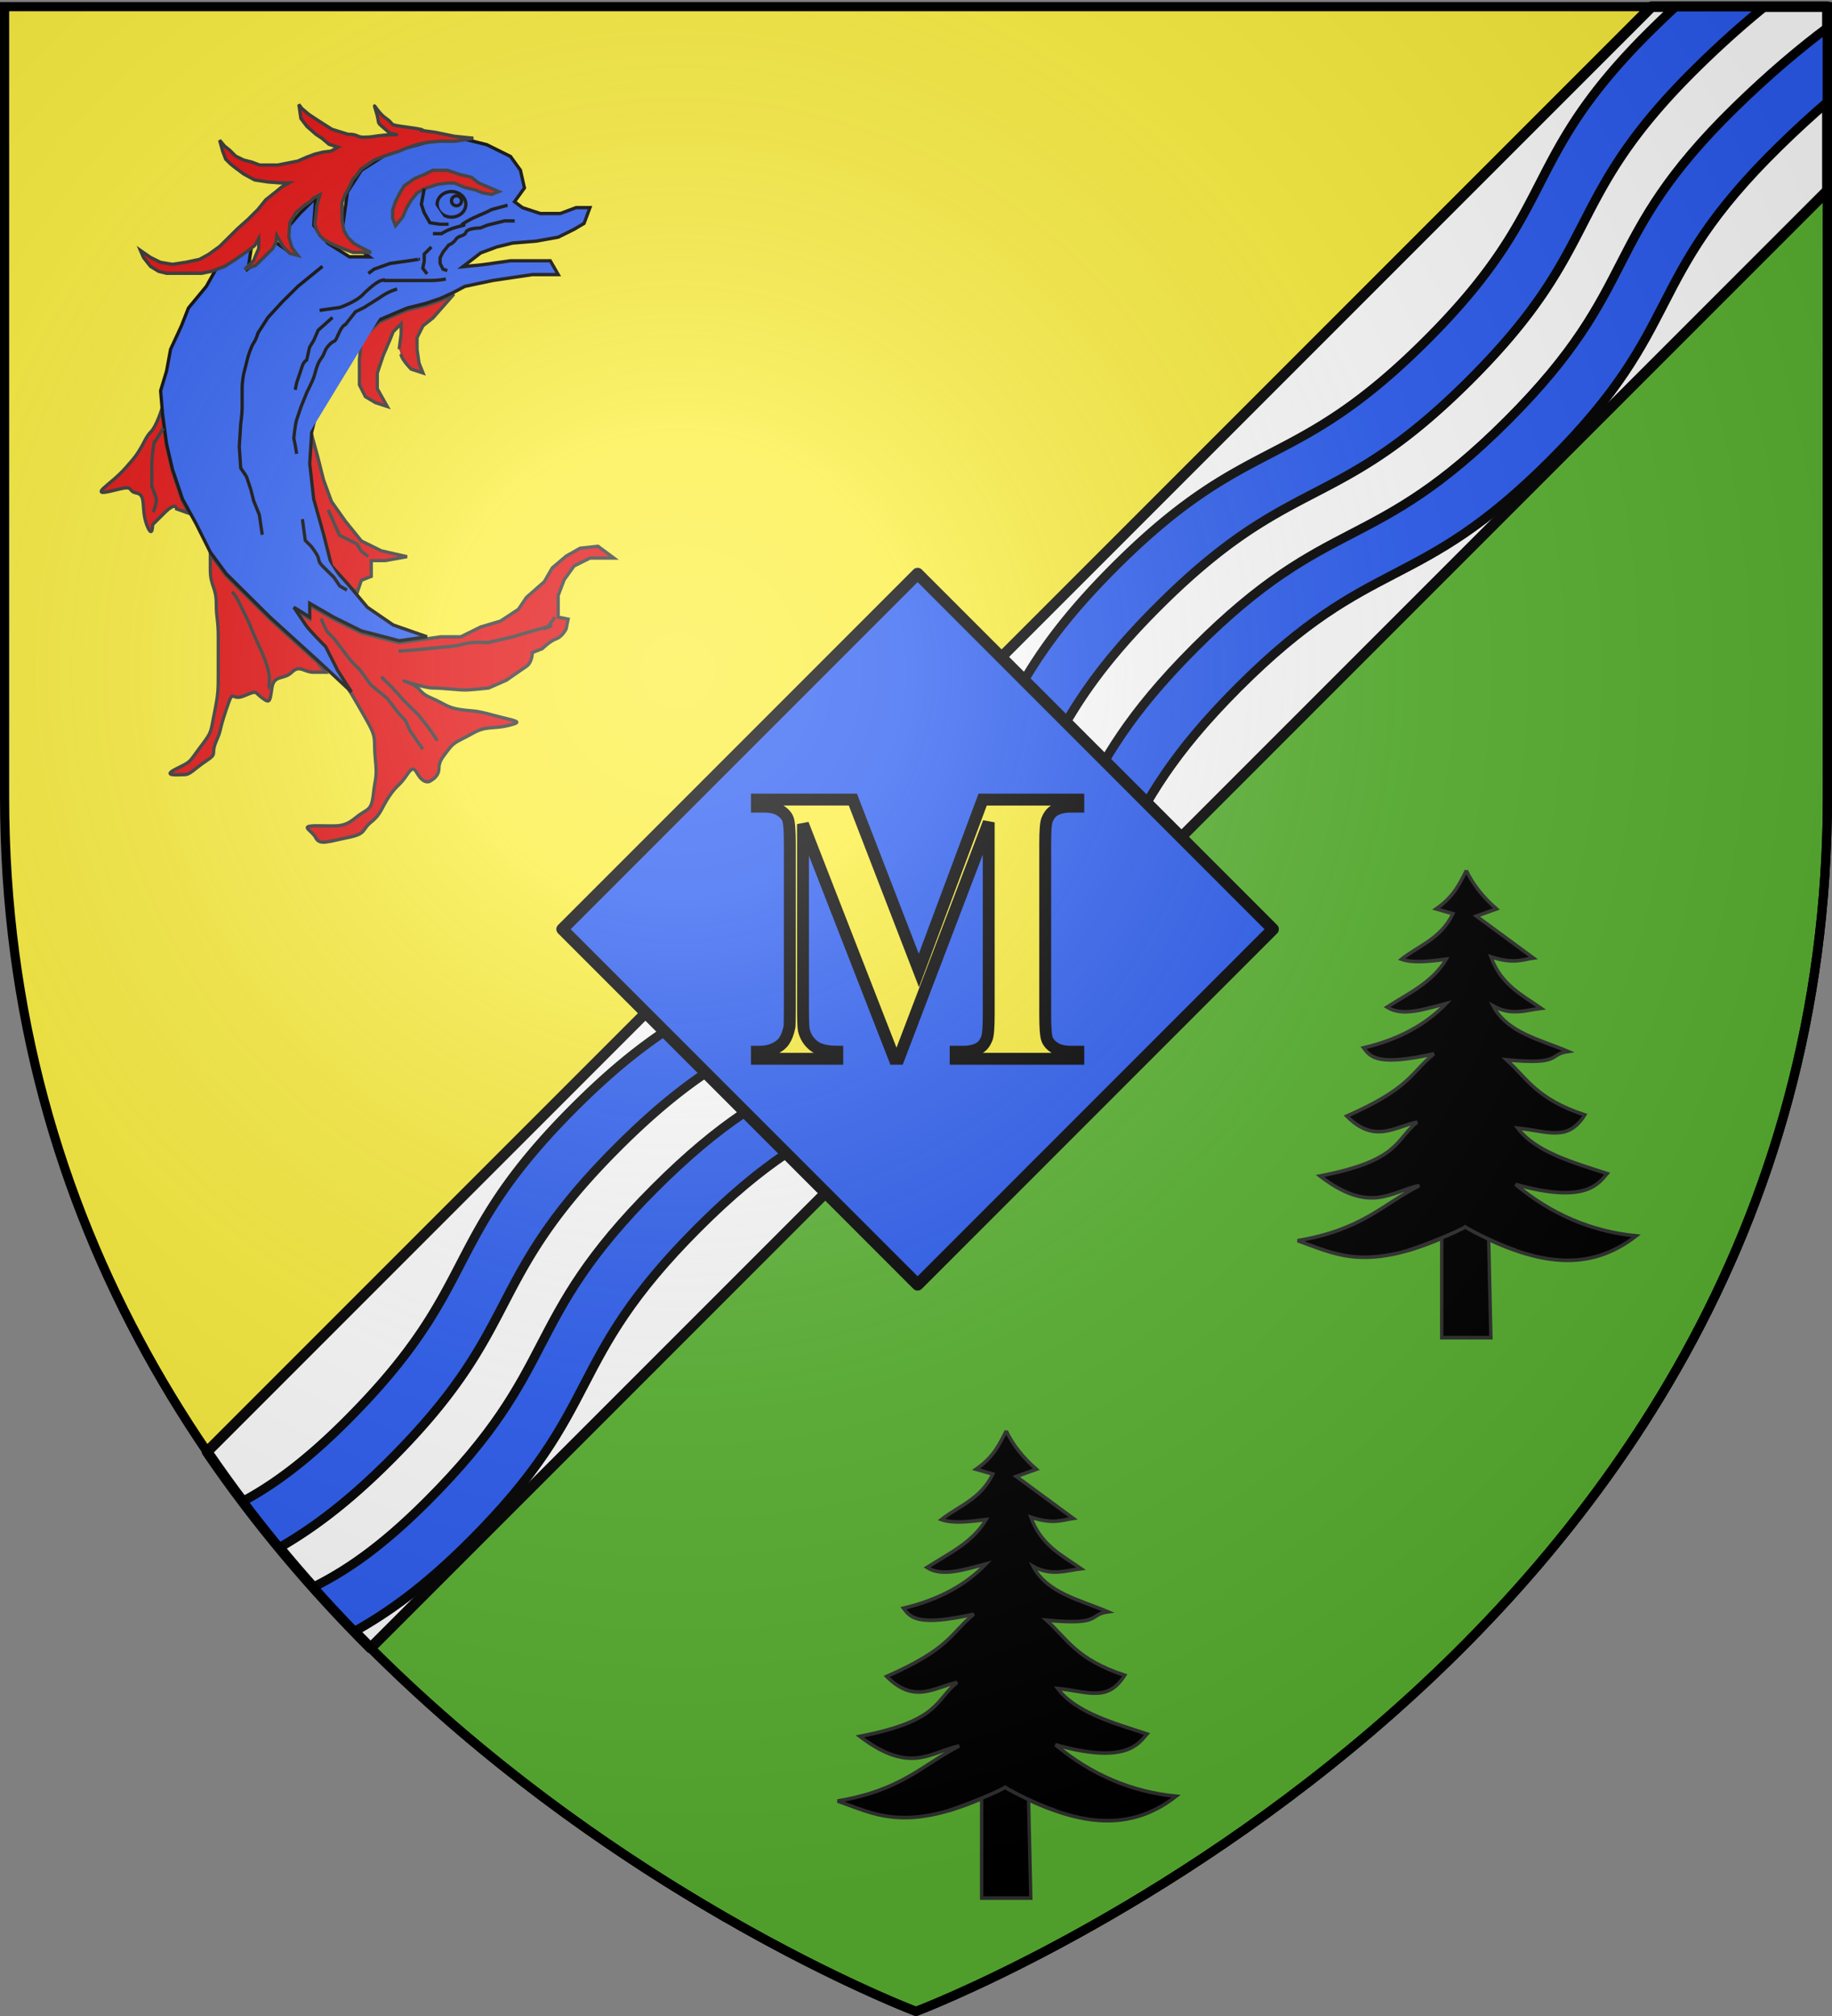 <svg xmlns="http://www.w3.org/2000/svg" xmlns:xlink="http://www.w3.org/1999/xlink" width="600" height="660" version="1.0"><rect width="100%" height="100%" fill="#808080" stroke="none"/><desc>Flag of Canton of Valais (Wallis)</desc><defs><radialGradient xlink:href="#b" id="c" cx="221.445" cy="226.331" r="300" fx="221.445" fy="226.331" gradientTransform="matrix(1.353 0 0 1.349 -77.63 -85.747)" gradientUnits="userSpaceOnUse"/><linearGradient id="b"><stop offset="0" style="stop-color:white;stop-opacity:.314"/><stop offset=".19" style="stop-color:white;stop-opacity:.251"/><stop offset=".6" style="stop-color:#6b6b6b;stop-opacity:.125"/><stop offset="1" style="stop-color:black;stop-opacity:.125"/></linearGradient></defs><g style="display:inline"><path d="M300 658.5s298.5-112.32 298.5-397.772V2.176H1.5v258.552C1.5 546.18 300 658.5 300 658.5" style="fill:#fcef3c;fill-opacity:1;fill-rule:evenodd;stroke:none;stroke-width:1px;stroke-linecap:butt;stroke-linejoin:miter;stroke-opacity:1"/></g><g style="display:inline"><path d="M598.5 3.094 93.031 508.563C180.783 613.637 300 658.5 300 658.5s298.5-112.33 298.5-397.781z" style="fill:#5ab532;fill-opacity:1;fill-rule:nonzero;stroke:#000;stroke-width:3;stroke-linecap:round;stroke-linejoin:round;stroke-miterlimit:4;stroke-dashoffset:12;stroke-opacity:1"/><g style="fill:#000;fill-opacity:1;stroke:#313131;stroke-opacity:1;display:inline"><path d="M-92.808 376.273c-1.993 3.536-3.553 7.071-8.95 10.607l4.973 1.326c-3.673 7.018-9.995 8.736-15.247 12.595 3.294 1.125 8.23.61 13.258 0-3.95 6.325-11.116 9.434-17.567 13.258 4.63 2.734 11.245.502 17.567-.994-6.008 5.823-14.1 9.977-24.528 12.264 2.07 2.566 4.146 5.13 20.882 1.657-7.086 5.44-6.835 9.41-25.854 17.236 8.273 7.77 14.249 2.904 20.882 1.657-6.696 5.111-5.137 10.615-28.837 14.916 15.076 10.712 20.988 4.244 29.5 2.651-11.134 5.35-17.078 12.27-36.129 15.247 10.636 3.396 19.4 8.664 42.758-.662v27.51h14.584l-.663-27.18c14.939 6.406 29.69 9.263 43.753-.993q-19.887-1.824-35.798-14.253c21.065 5.5 24.657-.285 27.18-2.983-10.392-3.164-21.252-6.014-26.517-12.595 8.905.812 14.876 3.887 19.888-3.647-14.363-4.419-16.991-10.012-23.202-15.246 16.75 1.465 12.267-1.534 18.23-2.32-8.295-3.307-18.041-5.162-22.208-12.596 5.393 2.789 9.69 1.19 14.253.663-5.618-3.674-11.817-6.38-14.916-14.253 6.76 2.032 9.156.79 12.596.332l-16.905-11.601 5.967-1.989c-3.838-3.108-6.88-6.614-8.95-10.607z" style="fill:#000;fill-opacity:1;fill-rule:evenodd;stroke:#313131;stroke-width:1px;stroke-linecap:butt;stroke-linejoin:miter;stroke-opacity:1" transform="matrix(1.104 0 0 1.183 432.009 23.33)"/><path d="M-109.878 481.345c5.53-1.768 14.001-4.861 17.07-6.63" style="fill:#000;fill-opacity:1;fill-rule:evenodd;stroke:#313131;stroke-width:1px;stroke-linecap:butt;stroke-linejoin:miter;stroke-opacity:1" transform="matrix(1.104 0 0 1.183 432.009 23.33)"/><path d="M-78.224 481.345c-5.53-1.768-12.178-4.861-15.247-6.63" style="fill:#000;fill-opacity:1;fill-rule:evenodd;stroke:#313131;stroke-width:1px;stroke-linecap:butt;stroke-linejoin:miter;stroke-opacity:1" transform="matrix(1.104 0 0 1.183 432.009 23.33)"/></g><g style="fill:#000;fill-opacity:1;stroke:#313131;stroke-opacity:1;display:inline"><path d="M-92.808 376.273c-1.993 3.536-3.553 7.071-8.95 10.607l4.973 1.326c-3.673 7.018-9.995 8.736-15.247 12.595 3.294 1.125 8.23.61 13.258 0-3.95 6.325-11.116 9.434-17.567 13.258 4.63 2.734 11.245.502 17.567-.994-6.008 5.823-14.1 9.977-24.528 12.264 2.07 2.566 4.146 5.13 20.882 1.657-7.086 5.44-6.835 9.41-25.854 17.236 8.273 7.77 14.249 2.904 20.882 1.657-6.696 5.111-5.137 10.615-28.837 14.916 15.076 10.712 20.988 4.244 29.5 2.651-11.134 5.35-17.078 12.27-36.129 15.247 10.636 3.396 19.4 8.664 42.758-.662v27.51h14.584l-.663-27.18c14.939 6.406 29.69 9.263 43.753-.993q-19.887-1.824-35.798-14.253c21.065 5.5 24.657-.285 27.18-2.983-10.392-3.164-21.252-6.014-26.517-12.595 8.905.812 14.876 3.887 19.888-3.647-14.363-4.419-16.991-10.012-23.202-15.246 16.75 1.465 12.267-1.534 18.23-2.32-8.295-3.307-18.041-5.162-22.208-12.596 5.393 2.789 9.69 1.19 14.253.663-5.618-3.674-11.817-6.38-14.916-14.253 6.76 2.032 9.156.79 12.596.332l-16.905-11.601 5.967-1.989c-3.838-3.108-6.88-6.614-8.95-10.607z" style="fill:#000;fill-opacity:1;fill-rule:evenodd;stroke:#313131;stroke-width:1px;stroke-linecap:butt;stroke-linejoin:miter;stroke-opacity:1" transform="matrix(1.104 0 0 1.183 582.695 -160.12)"/><path d="M-109.878 481.345c5.53-1.768 14.001-4.861 17.07-6.63" style="fill:#000;fill-opacity:1;fill-rule:evenodd;stroke:#313131;stroke-width:1px;stroke-linecap:butt;stroke-linejoin:miter;stroke-opacity:1" transform="matrix(1.104 0 0 1.183 582.695 -160.12)"/><path d="M-78.224 481.345c-5.53-1.768-12.178-4.861-15.247-6.63" style="fill:#000;fill-opacity:1;fill-rule:evenodd;stroke:#313131;stroke-width:1px;stroke-linecap:butt;stroke-linejoin:miter;stroke-opacity:1" transform="matrix(1.104 0 0 1.183 582.695 -160.12)"/></g><g style="display:inline" transform="matrix(-.847 0 0 .877 814.258 86.828)"><path d="M838.512 209.26c-7.687 0-9.995.735-14.606-2.94-4.613-3.678-6.15-2.207-6.918-8.819s-1.536-5.876-.768-13.224c.768-7.351-.77-7.348 3.075-13.963 3.844-6.612 6.15-10.289 6.15-10.289l5.382-8.083 4.612-8.82s6.151-5.876 7.688-8.083c1.538-2.203 4.612-6.612 4.612-6.612l-6.149 3.677v-5.145l-1.933 1.079-7.29 4.066-10.764 5.144-14.607 3.673-10.763-1.468-5.381-.736h-7.687l-7.686-3.673-7.689-2.203-6.917-4.412-3.074-4.409-6.919-5.88-3.075-5.144-5.381-4.409-5.382-2.939-6.918-.736-6.15 4.413h9.265l6.11 2.939 3.844 5.144 2.306 5.877v8.085l-3.845.735.768 3.673s1.537 2.94 3.844 3.677c2.307.736 5.382 3.676 5.382 3.676l3.846 1.468s-.002 3.677 2.305 5.145c2.305 1.467 7.686 5.142 7.686 5.142l6.92 2.94s6.918.737 9.223.737c2.307 0 8.456-.736 12.3-.736s14.824-3.934 9.995-2.204c-6.15 2.204-3.844 3.673-9.223 5.877-5.382 2.207-6.151 3.676-11.533 4.412-5.381.73-4.614-.003-13.068 2.204-8.456 2.203-11.533 2.203-5.381 3.673 6.149 1.47 8.456 0 13.837 2.939s6.919 2.942 9.224 5.88c2.305 2.939 3.844 4.408 3.844 7.347s3.075 4.409 3.075 4.409 1.537 1.471 3.844-.732 2.305-5.88 5.381-1.473c3.075 4.414 3.845 3.678 6.92 8.085s3.074 6.612 6.916 9.553c3.846 2.939 1.54 4.412 9.226 5.88 7.686 1.471 10.761 2.939 12.298 0s6.917-4.418-.771-4.418z" style="fill:#e20909;fill-opacity:1;stroke:#313131;stroke-width:1.25;stroke-opacity:1"/><path d="M893.093 187.946c-6.151-2.939-4.614-2.203-9.226-8.083-4.612-5.876-3.844-5.144-5.382-12.492s-1.537-8.82-1.537-14.696v-13.963c0-6.612.77-6.612.77-12.492s2.305-6.612 2.305-12.492v-5.88l-6.15 8.083-7.688 7.348-9.224 8.82-18.45 16.162-3.074 3.679h4.614c3.844 0 5.381-2.94 8.456 0s6.917.735 7.687 5.88c.767 5.144.77 5.876 3.844 3.673s1.537-2.938 6.919-.734 3.844-3.675 6.918 5.146c3.075 8.817 1.536 6.61 3.845 11.756 2.305 5.145-.768 4.409 3.844 7.348 4.614 2.94 6.149 5.143 8.456 5.143 2.303-.004 9.222.733 3.073-2.206zM920 82.125c-4.614-3.673-6.151-5.146-9.995-9.553-3.844-4.409-4.612-8.085-6.919-10.289-2.305-2.203-4.358-8.792-4.358-8.792l-.254 2.912-1.537 11.024-2.307 9.552-3.844 11.026-2.65 4.642 4.957-1.701s0-2.94 4.611 1.467l4.614 4.413s-.002 5.88 2.305 0c2.305-5.88 0-11.025 3.844-11.76 3.845-.736.768-2.94 6.92-1.468 6.148 1.468 9.225 2.203 4.613-1.473z" style="fill:#e20909;fill-opacity:1;stroke:#313131;stroke-width:1.25;stroke-opacity:1"/><path d="M488.324 552.917v3.293l2.059.824.822 2.469 2.059-1.236 3.292-3.704 1.646-6.584 2.058-7.408.823-7.408-.412-6.586-1.234 4.528-1.235 4.939-1.646 4.527-2.881 4.116-3.292 4.115-4.116 2.058-5.35 1.235 4.526.822z" style="fill:#e20909;fill-opacity:1;stroke:#313131;stroke-width:.684;stroke-opacity:1" transform="matrix(1.868 0 0 1.786 -94.399 -877.238)"/><path d="m814.68 21.132-10.762-4.414-7.227-1.725-5.843-1.946-2.509-1.123-2.506-1.12 8.09 8.855 3.844 2.94 2.307 4.413v4.409l-.77 5.144-1.537 3.673 4.614-1.468s3.074-2.939 3.844-5.144.767-2.203.767-2.203l-.767-5.88V21.87l3.074 2.937 1.538 3.677 2.305 5.144 2.305 6.612v5.88l-3.845 6.614 4.614-1.47 3.844-2.203 2.306-4.409v-9.556l-.768-7.348z" style="fill:#e20909;fill-opacity:1;stroke:#313131;stroke-width:1.25;stroke-opacity:1"/><path d="M745.493 3.496h9.995l15.373 2.203 10.763 2.204 4.21 2.17 5.016 2.238 5.843 1.948 7.227 1.729 10.763 4.409 6.919 6.615 8.454 9.553 8.456 16.9 2.305 8.82.77 11.756-1.538 13.228-3.844 13.226-3.075 11.762-6.149 6.61-7.688 8.82-9.994 6.613-13.07 4.409 10.763 1.47 14.608-3.677 10.763-5.143 7.29-4.062 1.933-1.08v5.144l6.15-3.673s-3.075 4.405-4.612 6.612c-1.538 2.202-7.689 8.081-7.689 8.081l-4.612 8.818-5.381 8.083 13.068-11.756 18.45-16.169 9.223-8.817 7.689-7.351 6.149-8.082 5.477-10.576 5.286-9.266 3.844-11.02 2.307-9.557 1.537-11.02.768-8.82-2.305-7.347-1.537-8.084-4.18-8.7-2.74-6.733-6.918-8.083-3.844-6.612-7.687-4.412-6.15-5.145 1.537 9.557-6.15-4.412L855.42-9l-5.381 3.673v-8.817l-4.612-5.144-6.151-5.882.77 10.29-5.382 6.612-8.456 5.145h-7.687l10.763-8.084-2.305-16.165-5.381-8.083-10.763-6.616-13.838-3.673-11.532-2.203-12.3 2.939-9.224 4.409-3.845 5.144-1.537 6.612 3.844 5.144-3.074 2.204-6.92 2.207h-7.686l-6.15-2.207h-5.341l2.266 5.88 3.846 2.201 6.149 2.941 8.456 1.471 9.224.733 6.149 1.47 6.151 2.204L782.392.55l-7.689-.736-10.762-1.468h-15.373z" style="fill:#2b5df2;fill-opacity:1;stroke:#000;stroke-width:1.25"/><path d="m778.325-47.397 7.367-.743 7.368-1.482 5.814-.743s-3.875 0 4.653-1.112c8.53-1.11 4.652-.74 8.53-3.334s5.43-7.414 3.877-2.595c-1.55 4.82 0 3.704-2.714 5.929s-2.325 2.225-4.653 2.594c-2.325.373.777.004 4.653.373 3.878.37 4.265.74 7.367.74 3.101 0 1.94-1.113 6.204-1.113l6.203-1.852 5.428-3.337 3.49-2.221 2.714-2.225L845.787-60l-.775 5.189-2.325 2.964-3.492 2.964-2.325 1.486-2.714 2.221-3.49 1.11 2.715 1.485 3.102.37 3.101.742 3.103 1.112 3.489 1.482 3.878.743 3.876.74h6.978l3.103-1.113 3.1-.74 3.103-1.481 2.326-2.227 1.939-1.482 1.939-2.223-1.164 4.077-1.162 2.964-1.939 1.855-1.939 1.482-3.102 2.225-4.265 2.221-5.04.743-5.04.37h-3.102l2.714 1.481 2.326 1.856 3.878 2.964 3.1 3.707 3.878 3.707 3.878 3.333 4.265 4.077 2.714 2.594 4.264 2.963 3.49 1.855L889.6-1.07l5.04.74 4.652-.74 3.878-1.857 3.876-2.593-1.162 2.593-2.714 3.34-3.103 1.85-3.1.744h-13.571l-3.878-.743-5.04-1.852-4.264-2.596L867.5-4.04l-2.714-1.85-1.939-1.482-1.55-2.595v3.707l1.163 2.595.776 1.85 1.939 1.857 1.55 1.482L862.46.043l-2.714-2.597-3.877-3.705-1.164-2.225-.387-2.594-1.939 3.337-1.163 1.482-1.94 1.852-3.1.743 2.325-2.968 1.164-4.077-.388-5.189-2.326-3.703-3.1-2.596-2.328-1.482-1.55-1.484-2.326-1.109 1.162 4.075.388 3.335.387 3.707-.775 2.225-1.162 1.852-1.552 1.482-2.714 1.482-2.714 1.112-2.715 1.113-3.1 1.112h-6.979l3.876-1.855 2.714-1.482 2.328-2.221 1.55-2.595.775-4.076v-6.304l-1.164-2.962-1.55-2.594-1.55-3.338-1.164-1.112-1.939-2.594-2.325-1.483-2.715-1.851-3.876-1.482-5.816-1.855-2.714-1.115-4.653-1.48-3.876-.74-4.653-.372h-5.815z" style="fill:#e20909;fill-opacity:1;stroke:#313131;stroke-width:1.25;stroke-opacity:1"/><path d="m461.917 475.778 2.079-.89 2.078-.891 1.485-1.187 2.376-.594 2.671-.891h2.97l1.781.891 2.08.889 2.078 1.486.89 1.484.891 1.78.594 1.783v1.781l-.594 1.486-1.484-1.783-.891-2.078-.891-1.484-1.188-1.485-1.485-.89-2.671-.891-2.08-.297h-1.484l-2.078.891-2.376.592-1.484.595-1.783.297z" style="fill:#e20909;fill-opacity:1;stroke:#313131;stroke-width:.684;stroke-opacity:1" transform="matrix(1.868 0 0 1.786 -94.399 -877.238)"/><ellipse cx="471.716" cy="478.45" rx="2.97" ry="2.672" style="fill:#2b5df2;fill-opacity:1;stroke:#000;stroke-width:.684" transform="matrix(1.868 0 0 1.786 -94.399 -877.238)"/><circle cx="470.677" cy="477.708" r="1.039" style="fill:#2b5df2;fill-opacity:1;stroke:#000;stroke-width:.684" transform="matrix(1.868 0 0 1.786 -94.399 -877.238)"/><path d="m477.357 475.185.594 3.265-.594 1.78-1.187 2.082-2.078.295h-1.782" style="fill:#2b5df2;fill-opacity:1;stroke:#000;stroke-width:.684" transform="matrix(1.868 0 0 1.786 -94.399 -877.238)"/><path d="m836.648.41 9.429 7.425 6.102 5.832 5.546 5.835 3.884 5.832s.554 2.121 1.664 3.71c1.11 1.59 2.22 5.302 2.22 5.302l1.663 6.364s.557 3.176.557 4.77v7.952c0 2.12.555 5.835.555 5.835l.555 8.482-.555 7.955-2.22 3.18-1.664 4.771-1.11 4.24-2.218 5.306-1.11 7.42M832.766 19.5l5.546 4.771 1.666 3.71 1.664 2.649 1.11 4.773s1.11.53 1.664 2.121l2.22 6.364.554 2.65M762.327-16.553h3.881l6.656 1.591 2.772 1.06s4.99 0 5.545 1.592c.557 1.59 2.772 1.055 3.884 2.65 1.11 1.59 2.772 2.12 2.772 2.12l2.219 2.65 1.111 2.12v2.121l-1.111 2.124-1.664.53M765.1-22.388l6.101 1.59 2.22 1.06 4.99 2.121s2.22 1.064 3.884 2.121c1.664 1.063-2.774 0 1.664 1.063 4.436 1.06 6.655 2.65 6.655 2.65h3.33" style="fill:#2b5df2;fill-opacity:1;stroke:#000;stroke-width:1.25"/><path d="m475.873 487.357 1.484 1.486v1.484l.297 1.486-.89 1.188" style="fill:#2b5df2;fill-opacity:1;stroke:#000;stroke-width:.684" transform="matrix(1.868 0 0 1.786 -94.399 -877.238)"/><path d="M799.487-2.241s-.555 0 3.329.53l7.765 1.06 6.1 2.124 2.22 1.59M788.948 5.183s3.327.53 5.548.53h17.749c1.664 0-.557-.53 1.664 0s6.656 4.772 6.656 4.772c2.772 3.18 9.43 5.301 9.43 5.301l7.762 1.06M844.414 94.788l-1.11 7.951-2.218 2.122s-2.22 2.65-2.774 4.24c-.555 1.59.002 1.595-2.22 3.715l-3.88 3.71-2.22 3.18-2.774 1.591" style="fill:#2b5df2;fill-opacity:1;stroke:#000;stroke-width:1.25"/><path d="m497.252 542.29-1.188 2.674-1.187 2.672-3.564 1.781-.89 1.483-1.485 1.189" style="fill:none;fill-opacity:1;stroke:#313131;stroke-width:.684;stroke-opacity:1" transform="matrix(1.868 0 0 1.786 -94.399 -877.238)"/><path d="m898.214 60.855 3.327 5.301s0-1.59.555 2.12c.555 3.712.555 5.833.555 5.833v8.485s-1.11 2.65-1.665 4.241 1.11 5.302 1.11 5.302M746.797 131.37l2.852 3.862s-5.071-1.743 4.358.91l9.43 2.65 9.428 2.122s5.546-.53 9.43.53c3.881 1.06 8.318 1.06 12.756 1.591 4.436.53 12.201 1.059 12.201 1.059" style="fill:none;fill-opacity:1;stroke:#313131;stroke-width:1.25;stroke-opacity:1"/><path d="M792.279 177.495s1.662-2.648 3.327-4.769a236 236 0 0 1 3.881-4.771l5.548-5.305 4.436-4.771 4.438-4.241" style="fill:#e20909;fill-opacity:1;stroke:#313131;stroke-width:1.25;stroke-opacity:1"/><path d="m797.823 180.679 4.993-6.89 1.664-3.711s2.22-2.123 3.882-4.244c1.662-2.122 3.328-4.241 3.328-4.241l6.1-4.771 4.44-5.832s.552-.53 2.218-2.121c1.665-1.595 2.772-3.184 4.437-5.305l3.328-4.241 2.772-2.65 2.22-4.771M857.725 157.88s-.555 0-.555-3.71 3.33-10.605 3.33-10.605 3.326-6.89 3.88-8.481c.555-1.591 3.33-6.894 3.33-6.894l2.218-4.241 1.665-2.122" style="fill:none;fill-opacity:1;stroke:#313131;stroke-width:1.25;stroke-opacity:1"/><path d="M807.807 8.896c3.883 1.06 6.655 3.18 6.655 3.18l6.103 3.71 3.327 1.591 3.881 4.773s1.112 0 2.774 3.712c1.664 3.71 1.108 1.591 3.327 3.71 2.219 2.122 1.664 3.18 3.327 5.3 1.664 2.122 2.219 5.307 2.773 6.896.555 1.59 2.772 5.83 2.772 5.83l2.22 5.304 1.664 4.774c.555 1.591 1.11 6.89 1.11 6.89l-.555 2.65-.555 3.18" style="fill:#2b5df2;fill-opacity:1;stroke:#000;stroke-width:1.25"/></g><g style="display:inline"><path d="M540.906 2.188 67.813 475.28c16.338 23.959 34.624 45.317 53.562 64.25L598.5 62.406V2.188z" style="fill:#fff;fill-opacity:1;fill-rule:nonzero;stroke:#000;stroke-width:3.473;stroke-linecap:round;stroke-linejoin:round;stroke-miterlimit:4;stroke-dashoffset:12;stroke-opacity:1"/><path d="M548.781 2.188a341 341 0 0 0-6.843 6.5c-44.754 43.695-30.3 58.236-74.532 102.468s-58.205 30.268-102.437 74.5-30.268 58.206-74.5 102.438-58.206 30.268-102.438 74.5-30.237 58.205-74.468 102.437c-13.946 13.946-24.618 21.405-34.063 26.5a437 437 0 0 0 11.969 15.156c10.29-5.966 21.708-14.082 36.25-28.625 44.232-44.231 30.268-58.174 74.5-102.406s58.174-30.268 102.406-74.5 30.268-58.205 74.5-102.437 58.206-30.268 102.438-74.5 29.869-58.678 74.53-102.469c8.098-7.94 15.42-14.355 21.845-19.562z" style="fill:#2b5df2;fill-opacity:1;fill-rule:evenodd;stroke:#000;stroke-width:3;stroke-linecap:butt;stroke-linejoin:miter;stroke-miterlimit:4;stroke-dasharray:none;stroke-opacity:1"/><path d="M598.5 9.063c-8.82 6.6-19.015 15.123-30.187 26.03-44.754 43.696-30.3 58.238-74.532 102.47s-58.205 30.236-102.437 74.468-30.268 58.206-74.5 102.438-58.175 30.268-102.406 74.5c-44.233 44.232-30.269 58.205-74.5 102.437-15.6 15.6-27.103 23.085-37.375 28.219 4.44 4.984 8.95 9.806 13.5 14.5 10.762-6.065 22.634-14.26 38.03-29.656 44.233-44.232 30.269-58.206 74.5-102.438 44.233-44.232 58.206-30.268 102.438-74.5s30.268-58.205 74.5-102.437 58.175-30.268 102.407-74.5 29.869-58.647 74.53-102.438c5.74-5.628 11.104-10.528 16.032-14.75z" style="fill:#2b5df2;fill-opacity:1;fill-rule:evenodd;stroke:#000;stroke-width:3;stroke-linecap:butt;stroke-linejoin:miter;stroke-miterlimit:4;stroke-dasharray:none;stroke-opacity:1"/></g><path d="m1162.294 482.222 89.791-89.791 89.792 89.791-89.792 89.792z" style="fill:#2b5df2;fill-opacity:1;fill-rule:nonzero;stroke:#000;stroke-width:3;stroke-linecap:round;stroke-linejoin:round;stroke-miterlimit:4;stroke-dashoffset:12;stroke-opacity:1" transform="matrix(1.296 0 0 1.296 -1322.18 -320.759)"/><path d="m1252.414 492.651 16.113-43.164h24.17v1.786h-1.927q-2.627 0-4.203 1.014-1.095.675-1.751 2.27-.482 1.158-.482 6.035v43.164q0 5.022.482 6.277.48 1.255 1.97 2.197 1.488.94 3.984.941h1.927v1.787h-31v-1.787h1.926q2.627 0 4.203-1.014 1.095-.675 1.752-2.317.482-1.159.482-6.084v-48.524l-22.77 59.726h-1.05l-23.12-59.291v46.11q0 4.827.22 5.938.57 2.414 2.474 3.935t5.976 1.521v1.787h-20.316v-1.787h.613q1.97.048 3.678-.7 1.708-.749 2.583-2.004t1.357-3.524q.088-.531.088-4.925v-41.426q0-4.974-.482-6.205-.48-1.23-1.97-2.172-1.488-.942-3.985-.942h-1.882v-1.786h24.257z" style="font-size:144px;font-style:normal;font-weight:700;text-align:center;writing-mode:lr-tb;text-anchor:middle;fill:#fcef3c;fill-opacity:1;stroke:#000;stroke-width:3;stroke-linecap:butt;stroke-linejoin:miter;stroke-miterlimit:4;stroke-dasharray:none;stroke-opacity:1;font-family:Times New Roman" transform="matrix(1.296 0 0 1.296 -1322.18 -320.759)"/></g><path d="M300 658.5s298.5-112.32 298.5-397.772V2.176H1.5v258.552C1.5 546.18 300 658.5 300 658.5" style="opacity:1;fill:url(#c);fill-opacity:1;fill-rule:evenodd;stroke:none;stroke-width:1px;stroke-linecap:butt;stroke-linejoin:miter;stroke-opacity:1"/><g style="display:inline"><path d="M300 658.5S1.5 546.18 1.5 260.728V2.176h597v258.552C598.5 546.18 300 658.5 300 658.5z" style="opacity:1;fill:none;fill-opacity:1;fill-rule:evenodd;stroke:#000;stroke-width:3;stroke-linecap:butt;stroke-linejoin:miter;stroke-miterlimit:4;stroke-dasharray:none;stroke-opacity:1"/></g></svg>